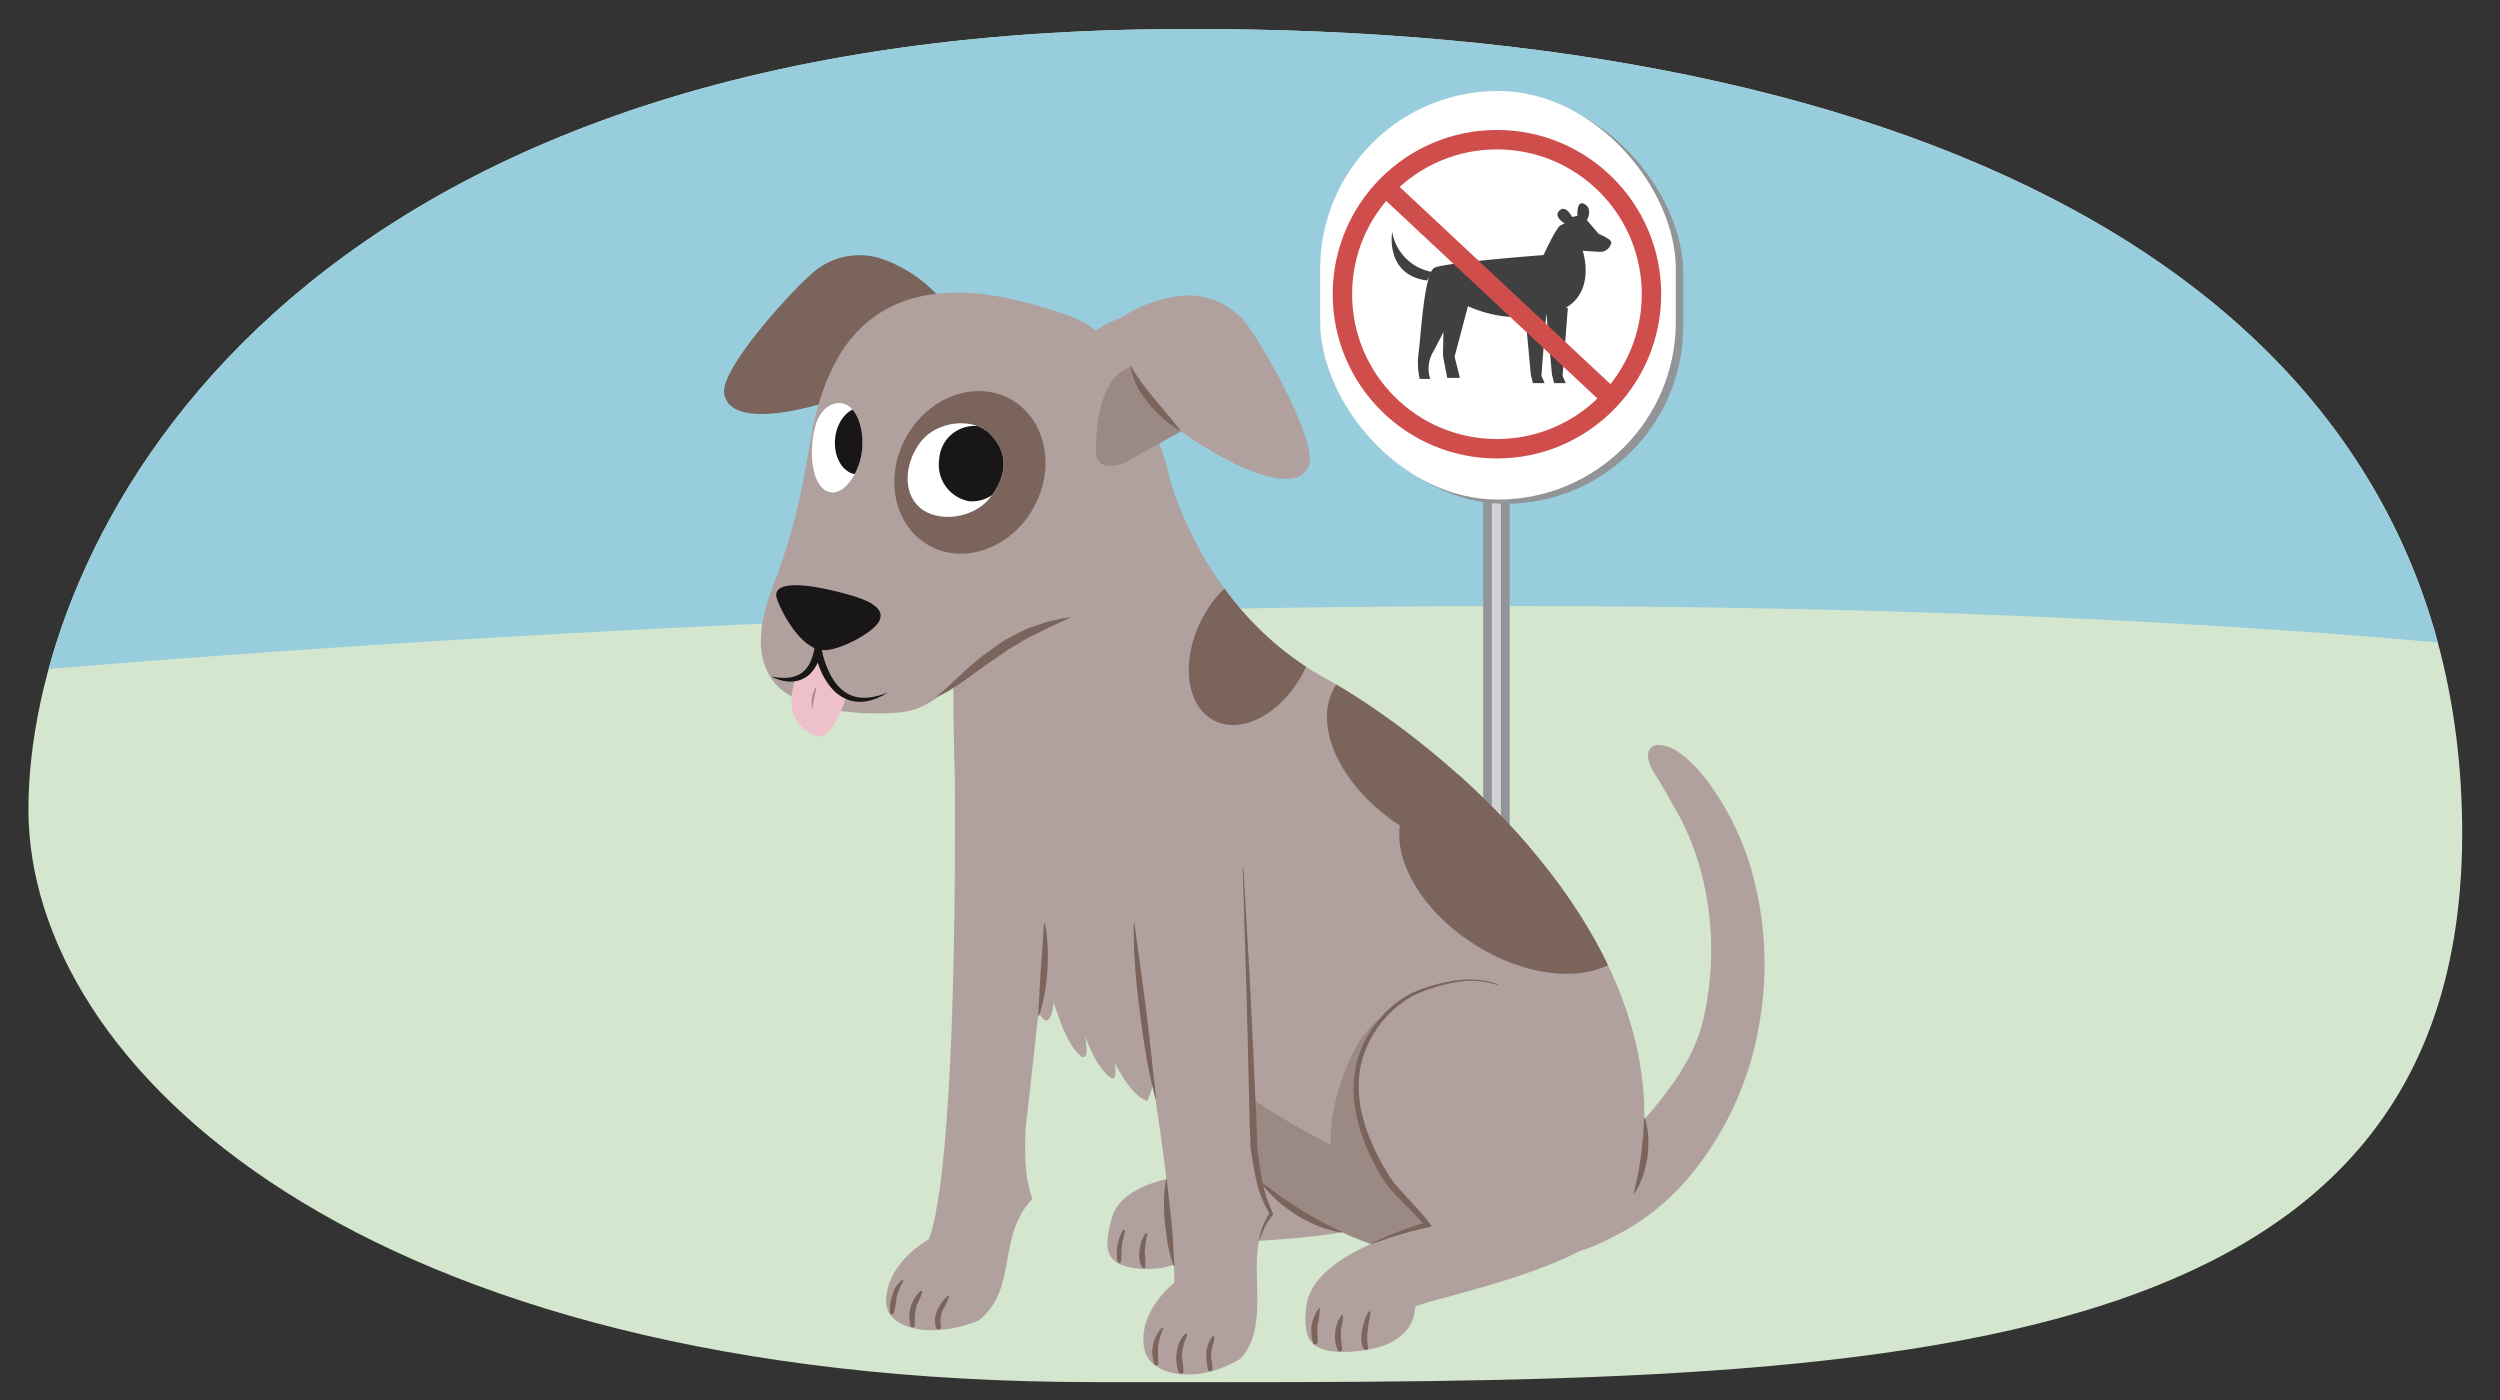 <svg xmlns="http://www.w3.org/2000/svg" xmlns:xlink="http://www.w3.org/1999/xlink" width="300" height="168" viewBox="0 0 300 168"><rect x="0" y="0" width="300" height="168" fill="#333333" stroke="none"/><defs><clipPath id="a"><path d="M295.425,97.253c2.034,70.824-75.683,68.6-164.007,68.6S3.411,127.943,3.411,97.121,32.078,5.086,137.8,3.525C226.092,2.222,293.54,31.6,295.425,97.253Z" fill="none"/></clipPath><clipPath id="b"><path d="M158.964,81.354c-14.6-8-18.583-23.909-18.583-23.909-2.5-12.073-9.76-9.733-23.847-3.325-3.868,1.76-2.884,9.585-2.884,9.585,1.021,11.01.609,19.777.894,28.188.738,21.8,17.959,30.072,27.047,40.735,15.78,18.515,31.579,18.521,31.579,18.521,19.946,1.967,22.83-7.617,22.83-7.617C204.2,113.982,172.231,88.628,158.964,81.354Z" fill="none"/></clipPath><clipPath id="c"><path d="M149.988,39.435a8.835,8.835,0,0,0-7.558-3.99,15.9,15.9,0,0,0-7.767,2.606,18.438,18.438,0,0,0-4.914,2.856,2.7,2.7,0,0,0-.987,1.861,5.093,5.093,0,0,0-.649,2.837,16.4,16.4,0,0,0,3.066,9.284c1.255,1.609,3.384,1.043,4.939-.007.012-.006.025-.011.036-.018,1.84-1.065,3.717-2.061,5.562-3.113,6.348,4.545,13.907,7.794,15.34,4.151C158.153,53.12,151.825,41.971,149.988,39.435Z" fill="none"/></clipPath><clipPath id="d"><path d="M118.766,59.776c-1.942,2.436-6.2,3.017-8.381,1.141s-1.783-5.535.16-7.971,6.2-2.914,8.247-.88C121.235,54.49,120.709,57.339,118.766,59.776Z" fill="none"/></clipPath><clipPath id="e"><path d="M97.846,51.1c-.737,2.688-.538,6.107.808,7.437s3.162.21,4.247-2.346.611-5.866-.735-7.195S98.568,48.467,97.846,51.1Z" fill="none"/></clipPath></defs><path d="M295.425,97.253c2.034,70.824-75.683,68.6-164.007,68.6S3.411,127.943,3.411,97.121,32.078,5.086,137.8,3.525C226.092,2.222,293.54,31.6,295.425,97.253Z" fill="#d4e6ce"/><g clip-path="url(#a)"><path d="M-17.943,82.423S183.4,61.61,327.958,80.971c0,0-24.953-69.217-86.045-77.93S111.985-11,59.5,2.557-7.617,43.7-10.2,49.993-17.943,82.423-17.943,82.423Z" fill="#97cddd"/></g><path d="M115.52,43.063s3.861-.227,5.905,2.726" fill="none" stroke="#181616" stroke-linecap="round" stroke-miterlimit="10" stroke-width="0.834"/><path d="M102.573,44.88s-1.362-.681-4.088.227" fill="none" stroke="#181616" stroke-linecap="round" stroke-miterlimit="10" stroke-width="0.834"/><rect x="177.98" y="42.382" width="3.18" height="86.99" fill="#929497"/><rect x="137.326" y="85.538" width="84.489" height="0.679" transform="translate(265.447 -93.693) rotate(90)" fill="#d0d2d3" stroke="#d0d2d3" stroke-miterlimit="10" stroke-width="0.417"/><rect x="159.311" y="11.428" width="42.677" height="49.028" rx="21.338" fill="#929497"/><rect x="158.421" y="10.92" width="42.677" height="49.028" rx="21.338" fill="#fff"/><path d="M185.222,30.607s1.524-3.3,2.032-3.557l.508-.254s-1.4-.762-.635-1.524,1.524.762,1.524.762l.635-.127s-.127-2.032.889-1.4.254,1.9.254,1.9l1.4,1.652s1.525.635,1.525,1.016a1.341,1.341,0,0,1-1.144,1.143c-.635,0-2.286-.127-2.286-.127s2.159,6.351-4.191,7.621A15.3,15.3,0,0,1,175.06,36.2s-2.032,4.064-3.048,5.969a3.923,3.923,0,0,0-.381,3.3h-1.27a9.037,9.037,0,0,1-.127-3.176c.254-1.651.635-9.526,1.905-10.161S185.222,30.607,185.222,30.607Z" fill="#404041"/><path d="M176.2,36.577,174.552,42.8l.635,2.541h-1.524l-.508-2.668.127-6.477S175.441,35.56,176.2,36.577Z" fill="#404041"/><polygon points="185.603 36.958 184.968 45.087 185.349 45.976 183.951 45.976 183.697 44.96 182.935 36.704 185.603 36.958" fill="#404041"/><polygon points="188.143 36.958 187.508 45.087 187.889 45.976 186.492 45.976 186.238 44.96 185.476 36.704 188.143 36.958" fill="#404041"/><path d="M171.885,32.639a5.888,5.888,0,0,1-4.827-4.826s-.889,5.207,4.192,5.842Z" fill="#404041"/><circle cx="179.633" cy="35.306" r="18.544" fill="none" stroke="#cf4e4c" stroke-miterlimit="10" stroke-width="2.331"/><line x1="166.169" y1="22.351" x2="193.732" y2="48.135" fill="none" stroke="#cf4e4c" stroke-miterlimit="10" stroke-width="2.331"/><path d="M137.153,126.155c-1.15-2.3-4.263-5.245-5.352-7.583a.669.669,0,0,0-1.315.2c-.321-.977-.645-1.951-1-2.912-.395-1.071-1.6-.514-1.474.536a25.993,25.993,0,0,0,.457,2.637c-.67-2.277-1.186-4.62-1.784-6.918-.288-1.106-1.709-1.271-1.729.026-.006.315,0,.626.009.934a49.575,49.575,0,0,0-2.3-7.981c-.518-1.268-2.156-.713-1.877.682.582,2.911.961,6.951,1.748,9.8,3.236,11.721,3.9,4.95,3.909,4.693.728,2.245,1.68,5.174,3.3,6.487.268.219.591.036.624-.339a6.873,6.873,0,0,0-.17-2.049l.015.037c.735,1.79,1.659,3.984,3.153,4.965.23.152.433-.111.469-.355a4.1,4.1,0,0,0-.085-1.471c1.015,1.832,2.242,3.886,3.808,4.537.138.058.163-.082.23-.236C138.994,129.086,138.091,128.029,137.153,126.155Z" fill="#b0a19f"/><path d="M171.813,128.851a18.86,18.86,0,0,0-3.2-5.818,34.529,34.529,0,0,0-6.968-6.883c-2.44-1.835-5.947-1.805-8.761-1.45a11.579,11.579,0,0,0-7.74,5.006c-3.008,4.435-2.129,10.228-.334,14.976.513,1.355,2.562,4.188,3.372,5.921-.626.031-13.331-.25-14.794,5.681-.784,3.18-1.336,5.805,3.976,5.985,4.662.159,5.562-2.287,5.792-2.928,3.4-.476,22.588-.115,26.772-4.948C173.1,140.737,174.728,133.046,171.813,128.851Z" fill="#b0a19f"/><path d="M158.964,81.354c-14.6-8-18.583-23.909-18.583-23.909-2.5-12.073-9.76-9.733-23.847-3.325-3.868,1.76-2.884,9.585-2.884,9.585,1.021,11.01.609,19.777.894,28.188.738,21.8,17.959,30.072,27.047,40.735,15.78,18.515,31.579,18.521,31.579,18.521,19.946,1.967,22.83-7.617,22.83-7.617C204.2,113.982,172.231,88.628,158.964,81.354Z" fill="#b0a19f"/><path d="M123.049,135.6c1.912-16.229,4.139-39.726,4.139-39.726s.059-1.317-12.622-5.946c.422,53.729-3.161,58.823-3.161,58.823s-5.014,2.693-5.079,7.394c-.046,3.3,5.385,4.628,11.069,2.34,4.865-3.8,2.117-9.982,6.485-14.616C123,141.126,122.974,139.606,123.049,135.6Z" fill="#b0a19f"/><path d="M182.54,142.8a4.722,4.722,0,0,0,1.46,7.072,2.183,2.183,0,0,0,.291.165l.074.037.021.01.009,0a4.691,4.691,0,0,0,2.762.453c2.7-.111,5.5-1.6,7.757-2.817a28.613,28.613,0,0,0,7.521-6.175,38.311,38.311,0,0,0,8.507-17.757,41.146,41.146,0,0,0-.956-20,33.174,33.174,0,0,0-4.214-8.807c-1.343-2.026-4.332-5.8-6.976-5.576a1.166,1.166,0,0,0-1.028,1.247c0,1.23.83,2.2,1.421,3.2.727,1.239,1.424,2.491,2.142,3.736a31.926,31.926,0,0,1,2.993,7.8,36.847,36.847,0,0,1,.149,16.583c-1.092,5.38-4.886,9.793-8.447,13.853C194.866,137.158,182.54,142.8,182.54,142.8Z" fill="#b0a19f"/><path d="M124.573,121.951s.16-2.8.319-5.6l.4-5.588.079.008a12.328,12.328,0,0,1,.276,1.783c.026.266.052.553.062.857s.035.624.03.953.015.671-.007,1.015-.03.695-.044,1.045c-.03.349-.061.7-.09,1.041s-.085.679-.123,1.006-.1.638-.152.936-.111.577-.17.836a12.242,12.242,0,0,1-.5,1.712Z" fill="#7b645c"/><path d="M151.3,141.815l1.445,1.07c.217.16.453.334.7.518s.5.388.793.561l1.768,1.138c.15.1.3.2.449.294l.462.262.9.511.841.478c.271.143.534.266.773.386l1.6.791L161,147.9a11.937,11.937,0,0,1-1.775-.417c-.261-.08-.547-.16-.836-.276s-.593-.244-.9-.395-.632-.287-.946-.46l-.479-.254c-.158-.09-.312-.191-.468-.287l-.907-.62c-.3-.2-.578-.428-.855-.63a6.7,6.7,0,0,1-.741-.648c-.23-.211-.438-.424-.629-.622a13,13,0,0,1-1.21-1.409Z" fill="#7b645c"/><path d="M196.057,143.172s.125-.556.312-1.391c.047-.209.1-.435.151-.674s.09-.5.134-.758c.083-.527.172-1.089.261-1.651.042-.281.066-.566.1-.844s.061-.554.091-.819.065-.522.078-.767.023-.476.034-.69c.04-.855.068-1.426.068-1.426h.079a8.238,8.238,0,0,1,.332,1.451,7.494,7.494,0,0,1,.107,1.5c-.011.274,0,.559-.028.845s-.038.577-.071.869l-.167.863c-.048.286-.134.558-.2.826a7.3,7.3,0,0,1-.5,1.394,8.292,8.292,0,0,1-.7,1.292Z" fill="#7b645c"/><path d="M113.879,155.581c.018-.08-.079-.159-.147-.092-.992.97-1.953,2.5-1.373,3.893.136.327.611.1.559-.206a3.114,3.114,0,0,1,.3-2.127A6.273,6.273,0,0,0,113.879,155.581Z" fill="#7b645c"/><path d="M110.661,155.039a.117.117,0,0,0-.189-.124,4.181,4.181,0,0,0-1.19,4.228c.11.264.5.145.51-.123a7.521,7.521,0,0,1,.145-2.126C110.124,156.252,110.511,155.693,110.661,155.039Z" fill="#7b645c"/><path d="M108.28,153.6a2.806,2.806,0,0,0-1.125,1.609,5,5,0,0,0-.344,2.3.224.224,0,0,0,.44.05,8.523,8.523,0,0,0,.324-1.778,6.5,6.5,0,0,1,.814-2.021C108.437,153.676,108.367,153.553,108.28,153.6Z" fill="#7b645c"/><path d="M134.729,147.678a5.536,5.536,0,0,0-.621,3.713.217.217,0,0,0,.419-.033c.063-.605.026-1.215.1-1.822s.232-1.186.352-1.773A.131.131,0,0,0,134.729,147.678Z" fill="#7b645c"/><path d="M137.359,150.222a20.429,20.429,0,0,1,.311-2.122.107.107,0,0,0-.185-.092c-.74.886-1.1,3.124-.388,4.11a.2.2,0,0,0,.354-.076A14.153,14.153,0,0,0,137.359,150.222Z" fill="#7b645c"/><g clip-path="url(#b)"><path d="M129.559,68.7A11.527,11.527,0,0,0,125,69.881a.3.3,0,0,0-.123-.492,7.262,7.262,0,0,0-5.109.853.5.5,0,0,0-.466-.03c-2.551,1.033-5.223,1.97-7.224,3.992a1.276,1.276,0,0,0-.043,1.65q-.624.534-1.239,1.08c-1.46,1.292-3.044,2.363-3.8,4.255a1.108,1.108,0,0,0,.8,1.465c-1.582,1.664-3.545,3.719-3.665,5.91a1.182,1.182,0,0,0,1.438,1.2c2.13-.653,3.488-3.183,4.916-4.836a55.615,55.615,0,0,1,6-5.952c4.082-3.48,8.966-5.843,13.457-8.665C130.61,69.884,130.423,68.683,129.559,68.7Z" fill="#7b645c" opacity="0.4"/><path d="M177.908,143.585a19.741,19.741,0,0,1-5.825-1.762c-1.114-.5-2.251-.921-3.4-1.314-.963-3.216-1.536-6.286-.583-9.843.671-2.506,5.367-8.245,1.149-9.749a2.139,2.139,0,0,0-1.78.249,1.929,1.929,0,0,0-.375.127c-3.9,1.8-5.914,7.015-6.907,11.159a20.779,20.779,0,0,0-.511,4.907,93.248,93.248,0,0,1-12.284-7.45c-1.193-.8-2.146.744-1.92,1.859a11.708,11.708,0,0,0,2.617,5.154,2.938,2.938,0,0,0,.078.314c1.909,5.664,6.812,9.25,11.848,11.181,1.082.415,9.3,3.282,11.551,1.821,2.784,1.138,6.03,1.942,8.471-.234A3.609,3.609,0,0,0,177.908,143.585Z" fill="#7b645c" opacity="0.4"/><ellipse cx="182.384" cy="104.824" rx="10.106" ry="15.878" transform="translate(-3.59 203.139) rotate(-57.751)" fill="#7b645c"/><ellipse cx="173.704" cy="90.727" rx="10.106" ry="15.878" transform="translate(4.284 189.223) rotate(-57.751)" fill="#7b645c"/><ellipse cx="150.321" cy="77.465" rx="10.121" ry="6.879" transform="translate(12.698 175.735) rotate(-62.792)" fill="#7b645c"/></g><path d="M97.279,32.957a8.557,8.557,0,0,1,8.2-2.01,16.559,16.559,0,0,1,7.006,4.461,19.394,19.394,0,0,1,4.177,4,2.784,2.784,0,0,1,.566,2.055,5.158,5.158,0,0,1,.03,2.923,15.772,15.772,0,0,1-4.955,8.277c-1.563,1.255-3.874.432-4.806-1.231l-.031-.026c-1.565-1.493-3.18-2.927-4.752-4.409-7.144,2.851-15.191,4.141-15.814.239C86.428,44.255,94.953,34.971,97.279,32.957Z" fill="#7b645c"/><path d="M127.7,37.688c-4.5-1.388-21.533-7.9-28.2,7.33-3.243,7.414-1.78,12.3-6.781,25.443-1.412,3.709-2.354,8.046.089,11.292,2.772,3.682,10.7,4.09,14.9,3.762,3.929-.308,5.86-2.8,8.79-5.277a22.91,22.91,0,0,1,7.871-4.487,24.68,24.68,0,0,0,9.676-6.686C145.073,56.649,136.762,40.481,127.7,37.688Z" fill="#b0a19f"/><path d="M149.988,39.435a8.835,8.835,0,0,0-7.558-3.99,15.9,15.9,0,0,0-7.767,2.606,18.438,18.438,0,0,0-4.914,2.856,2.7,2.7,0,0,0-.987,1.861,5.093,5.093,0,0,0-.649,2.837,16.4,16.4,0,0,0,3.066,9.284,3.275,3.275,0,0,0,4.939-.007c.012-.006.025-.011.036-.018,1.84-1.065,3.717-2.061,5.562-3.113,6.348,4.545,13.907,7.794,15.34,4.151C158.153,53.12,151.825,41.971,149.988,39.435Z" fill="#b0a19f"/><g clip-path="url(#c)"><path d="M139.633,49.779a24.648,24.648,0,0,1-3.985-5.762c-.6.387-3.974.963-4.158,10.035-.058,2.849,3.554,1.8,4.3,1.327,1.57-.989,4.693-2.153,5.865-3.541A24.217,24.217,0,0,1,139.633,49.779Z" fill="#7b645c" opacity="0.4"/></g><path d="M112.321,83.7s.222-.216.622-.575l.723-.64c.269-.258.571-.549.906-.852.668-.613,1.44-1.358,2.32-2.094l.666-.564.17-.144.2-.146.357-.259,1.457-1.047.74-.507.8-.434c.526-.292,1.057-.546,1.562-.808a15.666,15.666,0,0,1,1.5-.566c.479-.169.934-.326,1.356-.446,1.7-.422,2.849-.594,2.849-.595s-1.059.575-2.669,1.272l-1.266.635c-.445.23-.931.435-1.4.7s-.941.58-1.436.853l-.743.422-.732.525-1.475,1.01-.365.248-.163.106-.174.128-.687.5-1.312.951c-.418.307-.815.586-1.2.836s-.73.477-1.041.672-.6.325-.826.448C112.59,83.569,112.321,83.7,112.321,83.7Z" fill="#7b645c"/><path d="M141.716,51.751a9.479,9.479,0,0,1-1.326-.87c-.187-.146-.393-.3-.6-.483s-.428-.364-.637-.577a14.872,14.872,0,0,1-1.28-1.373c-.207-.244-.4-.507-.585-.762s-.346-.53-.513-.782-.293-.525-.424-.771-.224-.5-.317-.725-.15-.449-.209-.638a3.2,3.2,0,0,1-.113-.505c-.049-.283-.067-.442-.067-.442s.09.139.229.38c.07.12.145.268.255.427l.345.537c.137.19.284.395.429.616.161.212.332.433.5.669s.364.462.551.7.379.482.582.716l2.19,2.636C141.33,51.23,141.716,51.751,141.716,51.751Z" fill="#7b645c"/><ellipse cx="116.387" cy="56.685" rx="10.05" ry="8.741" transform="translate(10.232 130.781) rotate(-60.883)" fill="#7b645c"/><path d="M101.527,83.7s-1.586,5.232-3.479,4.635-3.9-2.458-2.7-6.578l3.189-3.521,1.31,4.12Z" fill="#edc0ca"/><path d="M92.554,81.152a6.521,6.521,0,0,0,.935.164,5.515,5.515,0,0,0,.925.019,3.877,3.877,0,0,0,.881-.152,3.261,3.261,0,0,0,.408-.153,2.736,2.736,0,0,0,.377-.2,2.948,2.948,0,0,0,.339-.259,3.887,3.887,0,0,0,.3-.306,3.264,3.264,0,0,0,.26-.344,4.182,4.182,0,0,0,.214-.383c.069-.129.12-.27.178-.407s.1-.285.152-.425l.119-.443.091-.454.445-2.228.408,2.248c.04.22.094.469.151.7s.124.474.2.706a10.374,10.374,0,0,0,.531,1.361,7.567,7.567,0,0,0,.72,1.243,5.253,5.253,0,0,0,.449.544,3.2,3.2,0,0,0,.247.247,2.351,2.351,0,0,0,.261.229,3.7,3.7,0,0,0,.572.385,4.712,4.712,0,0,0,.629.278,4.239,4.239,0,0,0,.674.16,4.162,4.162,0,0,0,.7.048,4.845,4.845,0,0,0,.71-.051,6.71,6.71,0,0,0,.71-.132,11.589,11.589,0,0,0,1.4-.447l-.643.378c-.225.1-.447.224-.68.314a5.687,5.687,0,0,1-.717.239,5.032,5.032,0,0,1-.748.152,4.63,4.63,0,0,1-.773.025,4.724,4.724,0,0,1-.78-.1,4.555,4.555,0,0,1-.753-.266,4.236,4.236,0,0,1-.7-.4,3.063,3.063,0,0,1-.323-.243,2.847,2.847,0,0,1-.3-.269,5.975,5.975,0,0,1-.539-.6,8.1,8.1,0,0,1-.858-1.35,11.4,11.4,0,0,1-.6-1.471c-.085-.251-.157-.506-.225-.761a7.931,7.931,0,0,1-.169-.791l.853.021-.112.505-.146.5c-.061.161-.11.328-.186.492a3.948,3.948,0,0,1-.238.473,4.921,4.921,0,0,1-.288.447,4.1,4.1,0,0,1-.349.406,3.069,3.069,0,0,1-.4.353,3.413,3.413,0,0,1-2.45.609A4.718,4.718,0,0,1,92.554,81.152Z" fill="#181616"/><path d="M105.47,74.594c-.825,1.5-5.519,3.874-7.071,3.359-2.407-.355-4.618-4.462-5.16-6.071-.731-2.17,3.115-1.853,6.564-1.046S106.539,72.651,105.47,74.594Z" fill="#181616"/><path d="M118.766,59.776c-1.942,2.436-6.2,3.017-8.381,1.141s-1.783-5.535.16-7.971,6.2-2.914,8.247-.88C121.235,54.49,120.709,57.339,118.766,59.776Z" fill="#fff"/><path d="M97.846,51.1c-.737,2.688-.538,6.107.808,7.437s3.162.21,4.247-2.346.611-5.866-.735-7.195S98.568,48.467,97.846,51.1Z" fill="#fff"/><g clip-path="url(#d)"><path d="M120.884,56.149a4.255,4.255,0,0,1-4.576,4,4.441,4.441,0,0,1-3.605-5.028,4.255,4.255,0,0,1,4.576-4A4.441,4.441,0,0,1,120.884,56.149Z" fill="#181616"/></g><g clip-path="url(#e)"><path d="M106.029,53.306c-.245,2.2-1.745,3.818-3.349,3.61s-2.707-2.162-2.461-4.363,1.744-3.818,3.348-3.61S106.274,51.1,106.029,53.306Z" fill="#181616"/></g><path d="M193.393,129.19a19.676,19.676,0,0,0-4.589-5.324,35.982,35.982,0,0,0-8.752-5.556c-2.94-1.345-6.59-.5-9.447.533a12.634,12.634,0,0,0-6.988,7.031c-2.179,5.33-.01,11.171,2.887,15.706.827,1.295,3.576,3.771,4.794,5.392-.646.177-13.677,3.216-14.515,9.693-.507,3.922.227,5.985,5.877,5.5,7.1-.609,7.094-4.694,7.195-5.417,3.445-1.291,21.617-4.879,24.935-10.9C197.3,141.294,197.339,132.887,193.393,129.19Z" fill="#b0a19f"/><path d="M179.792,118.242a9.847,9.847,0,0,0-5.208-.348,19.613,19.613,0,0,0-2.565.637c-.422.131-.838.279-1.253.431-.392.16-.808.36-1.211.537-.375.226-.748.447-1.115.683-.345.275-.708.527-1.041.817-.315.311-.656.594-.951.926l-.437.5a4.866,4.866,0,0,0-.418.519,13.137,13.137,0,0,0-1.386,2.283l-.279.61a6.23,6.23,0,0,0-.232.628c-.069.216-.164.434-.211.648l-.158.643a5.859,5.859,0,0,0-.122.657c-.03.222-.08.44-.094.664a12.561,12.561,0,0,0-.061,1.343,14.01,14.01,0,0,0,.268,2.678,18.773,18.773,0,0,0,.715,2.6,24.054,24.054,0,0,0,1.047,2.485c.382.815.838,1.591,1.283,2.372l.351.576.088.144c.009.015.042.067.032.052l.05.07.2.276a6.011,6.011,0,0,0,.411.51c.135.164.277.327.431.494.588.672,1.213,1.33,1.825,2s1.225,1.348,1.786,2.1l.294.393-.455.105c-.284.066-.573.126-.855.2l-.844.213c-.567.131-1.119.312-1.679.473l-.839.242c-.279.086-.552.188-.828.282-.55.192-1.1.382-1.659.566l-.031-.077c.531-.249,1.067-.491,1.6-.731.269-.119.536-.247.808-.358l.825-.31c.553-.2,1.1-.418,1.663-.587l.84-.269c.281-.089.56-.166.839-.25l-.16.5c-.555-.684-1.179-1.331-1.807-1.974s-1.276-1.274-1.9-1.942c-.157-.162-.312-.341-.469-.524s-.319-.363-.445-.545l-.2-.274-.051-.068-.059-.093-.091-.147-.367-.587a25.465,25.465,0,0,1-1.3-2.455,22.17,22.17,0,0,1-1.032-2.6,19.624,19.624,0,0,1-.681-2.727,15.214,15.214,0,0,1-.219-2.813,13.314,13.314,0,0,1,.091-1.411c.019-.235.076-.466.112-.7a6.281,6.281,0,0,1,.142-.694,10.642,10.642,0,0,1,.412-1.344,6.935,6.935,0,0,1,.257-.654l.3-.631a13.62,13.62,0,0,1,1.484-2.343,4.983,4.983,0,0,1,.443-.529l.461-.511c.312-.338.67-.625,1-.939.351-.293.73-.548,1.094-.821.39-.237.793-.461,1.19-.683.416-.17.808-.348,1.244-.512.423-.143.847-.281,1.277-.4a19.83,19.83,0,0,1,2.612-.576,12.471,12.471,0,0,1,2.668-.108,8.278,8.278,0,0,1,2.6.6Z" fill="#7b645c"/><path d="M158.381,157a.053.053,0,0,0-.091-.033,4.5,4.5,0,0,0-.68,4.256c.124.256.486.081.5-.144.047-.718-.1-1.413,0-2.142A9.549,9.549,0,0,0,158.381,157Z" fill="#7b645c"/><path d="M160.9,159.79c.049-.655.271-1.285.265-1.943a.087.087,0,0,0-.153-.052,4.372,4.372,0,0,0-.469,4.255.288.288,0,0,0,.522-.192A14.788,14.788,0,0,1,160.9,159.79Z" fill="#7b645c"/><path d="M164.431,157.423c0-.08-.119-.09-.169-.033-.475.54-1.423,3.539-.54,4.534a.28.28,0,0,0,.462-.243C163.795,160.285,164.463,158.03,164.431,157.423Z" fill="#7b645c"/><path d="M150.258,137.561c-.385-15.878-1.059-33.5-1.059-33.5a34.272,34.272,0,0,0-17.461-8.416c9.741,44.578,9.165,58.3,9.165,58.3s-4.489,3.468-3.577,7.974c.639,3.159,6.284,4.326,11.533,1.128,4.11-4.5.046-12.268,3.481-17.475C150.88,143.1,151.017,141.409,150.258,137.561Z" fill="#b0a19f"/><path d="M136.134,110.813s.711,5.238,1.423,10.476c.173,1.311.3,2.627.441,3.858s.263,2.382.373,3.368c.218,1.971.363,3.285.363,3.285l-.079.011s-.022-.08-.063-.232-.109-.37-.17-.654c-.124-.566-.339-1.37-.527-2.344-.1-.486-.2-1.013-.3-1.573s-.207-1.147-.294-1.76-.2-1.242-.275-1.887-.162-1.3-.26-1.953c-.079-.656-.158-1.312-.236-1.958s-.129-1.285-.194-1.9-.1-1.216-.143-1.784-.072-1.106-.094-1.6c-.055-.994-.041-1.831-.059-2.413-.01-.291.006-.523.006-.68l0-.241Z" fill="#7b645c"/><path d="M151.1,148.688c.058-.278.122-.555.2-.833s.177-.545.283-.813.231-.527.364-.784a7.736,7.736,0,0,1,.452-.737l-.019.231-.484-.915-.22-.473c-.07-.159-.152-.313-.213-.477-.118-.328-.272-.647-.362-.985l-.152-.5c-.054-.168-.086-.339-.13-.509-.087-.339-.164-.68-.226-1.021s-.135-.682-.191-1.023c-.119-.683-.23-1.361-.324-2.044l0-.019v-.026c-.059-1.4-.117-2.806-.148-4.21l-.1-4.212-.2-8.423-.507-16.845.08,0,.483,8.414.237,4.207c.072,1.4.16,2.8.219,4.209l.39,8.419.2,4.209c.068,1.4.109,2.808.148,4.211l0-.044.258,2.038c.041.341.092.677.147,1.011s.11.669.18,1c.036.165.06.334.105.5l.126.486c.075.328.192.642.287.964.047.162.116.316.173.474l.18.472.411.928.059.133-.078.1c-.17.213-.328.435-.483.662s-.29.468-.42.714-.243.5-.351.759-.2.522-.294.792Z" fill="#7b645c"/><path d="M140.018,141.584l.568,5.155c.031.322.061.645.091.963s.041.632.062.936c.033.607.065,1.174.092,1.66l.09,1.62-.08,0a11.017,11.017,0,0,1-.489-1.59c-.057-.238-.119-.5-.165-.769s-.111-.56-.146-.858c-.084-.592-.167-1.237-.248-1.881-.025-.323-.05-.646-.076-.964s-.024-.635-.038-.938,0-.6,0-.882.018-.547.036-.793a10.688,10.688,0,0,1,.223-1.654Z" fill="#7b645c"/><path d="M139.464,159.311a4.242,4.242,0,0,0-.944,4.363.246.246,0,0,0,.477-.105,20.972,20.972,0,0,1-.005-2.257,17.188,17.188,0,0,1,.579-1.929A.07.07,0,0,0,139.464,159.311Z" fill="#7b645c"/><path d="M142.467,160.267c.054-.132-.1-.3-.22-.2-1.157,1-1.342,3.187-.806,4.578a.3.3,0,0,0,.58-.128c-.013-.625-.166-1.239-.176-1.871A5.89,5.89,0,0,1,142.467,160.267Z" fill="#7b645c"/><path d="M145.344,162.347c.058-.648.485-1.593.341-2-.018-.05-.068-.076-.1-.035-1.054,1.195-.928,2.585-.619,4.049a.271.271,0,0,0,.522-.041C145.526,163.606,145.28,163.065,145.344,162.347Z" fill="#7b645c"/><path d="M97.992,82.32c-.178.941-.4,1.808-.515,2.753a3.655,3.655,0,0,1,.515-2.753Z" fill="#b2828f"/></svg>